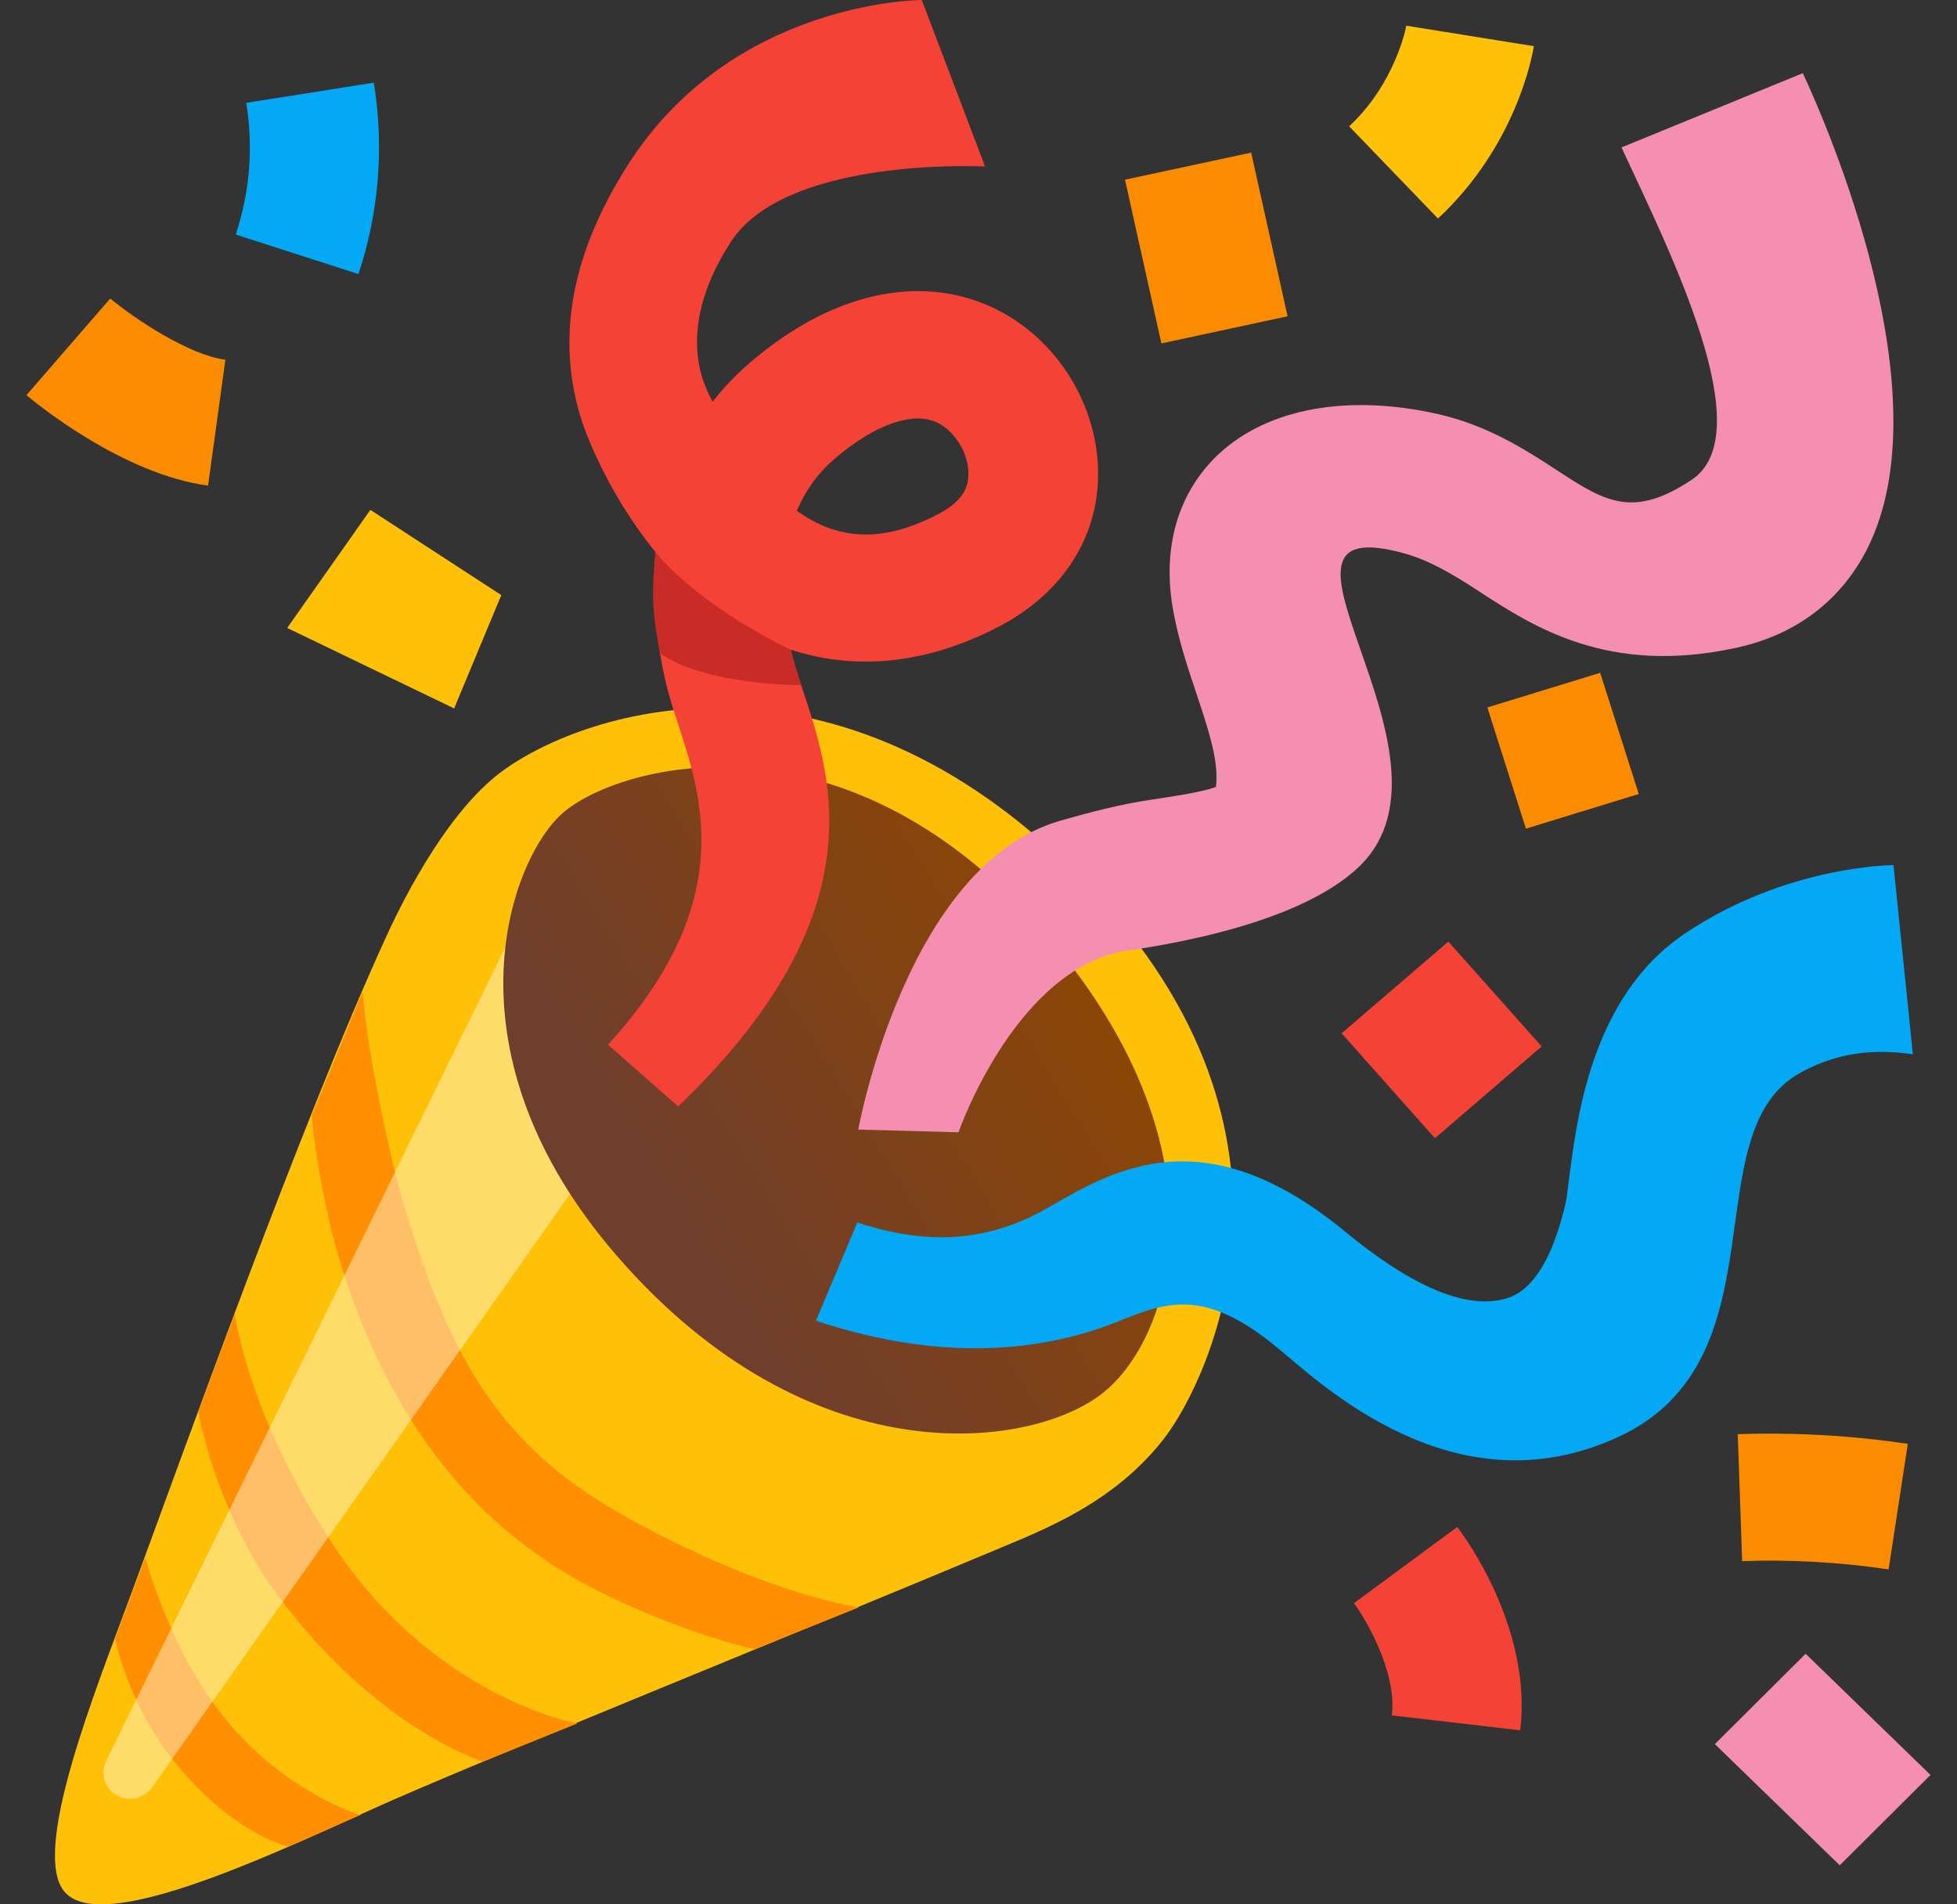 <svg width="37" height="36" viewBox="0 0 37 36" fill="none" xmlns="http://www.w3.org/2000/svg">
<rect x="0" y="0" width="37" height="36" fill="#333333" stroke="none"/>
<path d="M1.237 35.782C1.93 36.52 4.784 35.233 7.037 34.201C8.725 33.43 15.481 30.706 18.839 29.293C19.745 28.912 21.064 28.414 22.014 27.187C22.856 26.095 25.091 21.457 20.591 16.759C16.024 11.988 11.32 13.305 9.562 14.53C8.527 15.249 7.684 16.872 7.306 17.698C5.706 21.184 3.426 27.571 2.498 30.082C1.817 31.933 0.55 35.05 1.237 35.782Z" fill="#FFC107"></path>
<path d="M6.856 18.748C6.899 19.27 7.006 20.119 7.372 21.754C7.622 22.876 8.031 24.052 8.364 24.829C9.362 27.166 10.764 28.108 12.183 28.864C14.595 30.148 16.234 30.388 16.234 30.388L14.268 31.177C14.268 31.177 13.078 30.934 11.453 30.148C9.906 29.398 8.294 28.129 7.116 25.645C6.606 24.568 6.31 23.524 6.139 22.696C5.928 21.67 5.895 21.088 5.895 21.088L6.856 18.748Z" fill="#FF8F00"></path>
<path d="M4.44 24.831C4.44 24.831 4.684 26.779 6.32 29.236C8.237 32.11 10.915 32.581 10.915 32.581L9.135 33.301C9.135 33.301 7.148 32.704 5.258 30.169C4.08 28.588 3.75 26.698 3.75 26.698L4.44 24.831Z" fill="#FF8F00"></path>
<path d="M2.747 29.446C2.747 29.446 3.192 31.126 4.169 32.38C5.332 33.877 6.813 34.312 6.813 34.312L5.448 34.906C5.448 34.906 4.413 34.693 3.281 33.283C2.42 32.212 2.176 30.982 2.176 30.982L2.747 29.446Z" fill="#FF8F00"></path>
<path opacity="0.44" d="M2.002 33.712C1.941 33.577 1.941 33.424 2.006 33.292L9.781 17.445L11.06 22.17L2.879 33.784C2.659 34.108 2.164 34.066 2.002 33.712Z" fill="#FFFDE7"></path>
<path d="M11.677 23.757C15.31 27.933 19.446 27.411 20.823 26.355C22.203 25.296 23.293 21.657 19.675 17.55C15.884 13.248 11.592 14.475 10.6 15.405C9.608 16.335 8.344 19.926 11.677 23.757Z" fill="url(#paint0_linear_5626_155940)"></path>
<path d="M24.15 25.477C22.825 24.385 22.12 24.58 21.174 24.967C19.953 25.465 18.033 25.834 15.426 24.967L16.21 23.11C17.758 23.623 18.878 23.374 19.846 22.813C21.091 22.093 22.795 21.106 25.445 23.293C26.55 24.205 27.682 24.811 28.513 24.535C29.117 24.337 29.438 23.452 29.599 22.747C29.615 22.684 29.639 22.504 29.657 22.345C29.804 21.244 30.048 18.868 31.849 17.652C33.775 16.354 35.799 16.354 35.799 16.354L36.166 19.93C35.234 19.795 34.587 19.981 34.041 20.278C31.983 21.403 33.775 25.723 30.573 27.175C27.493 28.582 24.974 26.155 24.15 25.477Z" fill="#03A9F4"></path>
<path d="M12.821 20.916L11.496 19.749C13.929 17.079 13.288 15.117 12.821 13.689C12.726 13.401 12.638 13.128 12.58 12.867C12.372 11.943 12.33 11.139 12.394 10.437C11.46 9.294 11.047 8.097 11.02 8.016C10.452 6.327 10.88 4.68 11.86 3.135C13.841 0 17.427 0 17.427 0L18.624 3.147C17.715 3.111 14.732 3.156 13.816 4.575C12.659 6.363 13.419 7.467 13.474 7.593C13.697 7.308 13.923 7.08 14.125 6.903C15.587 5.628 16.857 5.445 17.666 5.517C18.575 5.598 19.4 6.048 19.989 6.786C20.633 7.596 20.898 8.649 20.694 9.606C20.495 10.539 19.864 11.328 18.914 11.829C17.257 12.705 15.877 12.585 14.952 12.282C14.958 12.303 14.961 12.327 14.967 12.348C15.001 12.498 15.068 12.708 15.147 12.951C15.688 14.595 16.692 17.205 12.821 20.916ZM15.065 9.657C15.242 9.783 15.428 9.888 15.62 9.963C16.261 10.215 16.96 10.131 17.754 9.711C18.221 9.465 18.276 9.201 18.294 9.114C18.349 8.853 18.258 8.52 18.059 8.271C17.885 8.052 17.684 7.938 17.443 7.914C16.985 7.875 16.365 8.16 15.745 8.703C15.449 8.964 15.223 9.285 15.065 9.657Z" fill="#F44336"></path>
<path d="M18.122 21.405L16.227 21.354C16.227 21.354 17.127 16.356 20.042 15.516C20.589 15.36 21.187 15.201 21.788 15.114C22.146 15.06 22.71 14.979 22.988 14.877C23.052 14.406 22.851 13.806 22.625 13.125C22.448 12.597 22.265 12.054 22.167 11.46C21.978 10.302 22.292 9.279 23.052 8.574C23.98 7.719 25.479 7.446 27.17 7.824C28.135 8.04 28.846 8.505 29.472 8.913C30.366 9.498 30.889 9.795 31.981 9.072C33.303 8.196 31.575 4.767 30.657 2.787L34.085 1.383C34.546 2.373 36.771 7.467 35.303 10.374C34.808 11.352 33.956 12 32.839 12.243C30.409 12.777 28.987 11.847 27.949 11.169C27.457 10.848 27.027 10.596 26.56 10.464C23.315 9.555 27.845 14.247 25.723 16.356C24.45 17.619 21.34 17.952 21.138 18C19.136 18.474 18.122 21.405 18.122 21.405Z" fill="#F48FB1"></path>
<path d="M12.392 10.437C12.334 11.097 12.306 11.49 12.48 12.348C13.32 12.954 15.149 12.954 15.149 12.954C15.069 12.711 14.999 12.501 14.968 12.351C14.962 12.33 14.959 12.306 14.953 12.285C13.094 11.373 12.392 10.437 12.392 10.437Z" fill="#C92B27"></path>
<path d="M8.586 13.392L5.43 11.871L7.002 9.639L9.478 11.25L8.586 13.392Z" fill="#FFC107"></path>
<path d="M3.934 9.18C2.322 8.967 0.68 7.623 0.5 7.47L2.084 5.643C2.564 6.042 3.58 6.711 4.261 6.801L3.934 9.18Z" fill="#FB8C00"></path>
<path d="M6.777 5.181L4.457 4.434C4.723 3.636 4.793 2.775 4.655 1.944L7.067 1.563C7.265 2.769 7.165 4.02 6.777 5.181Z" fill="#03A9F4"></path>
<path d="M21.27 3.397L23.655 2.885L24.344 5.979L21.958 6.492L21.27 3.397Z" fill="#FB8C00"></path>
<path d="M27.187 4.131L25.508 2.388C26.387 1.569 26.588 0.498 26.588 0.486L29 0.873C28.97 1.062 28.661 2.76 27.187 4.131Z" fill="#FFC107"></path>
<path d="M28.121 13.374L30.254 12.719L30.983 15.01L28.85 15.665L28.121 13.374Z" fill="#FB8C00"></path>
<path d="M28.742 32.71L26.315 32.428C26.419 31.579 25.775 30.538 25.598 30.307L27.551 28.867C27.698 29.056 28.971 30.787 28.742 32.71Z" fill="#F44336"></path>
<path d="M35.707 29.668C34.794 29.533 33.86 29.479 32.938 29.512L32.855 27.112C33.927 27.076 35.011 27.136 36.07 27.295L35.707 29.668Z" fill="#FB8C00"></path>
<path d="M32.422 32.971L34.138 31.263L36.499 33.554L34.783 35.262L32.422 32.971Z" fill="#F48FB1"></path>
<path d="M27.383 17.8L29.147 19.782L27.13 21.517L25.365 19.534L27.383 17.8Z" fill="#F44336"></path>
<defs>
<linearGradient id="paint0_linear_5626_155940" x1="21.67" y1="17.352" x2="12.667" y2="22.848" gradientUnits="userSpaceOnUse">
<stop offset="0.024" stop-color="#8F4700"></stop>
<stop offset="1" stop-color="#703E2D"></stop>
</linearGradient>
</defs>
</svg>
